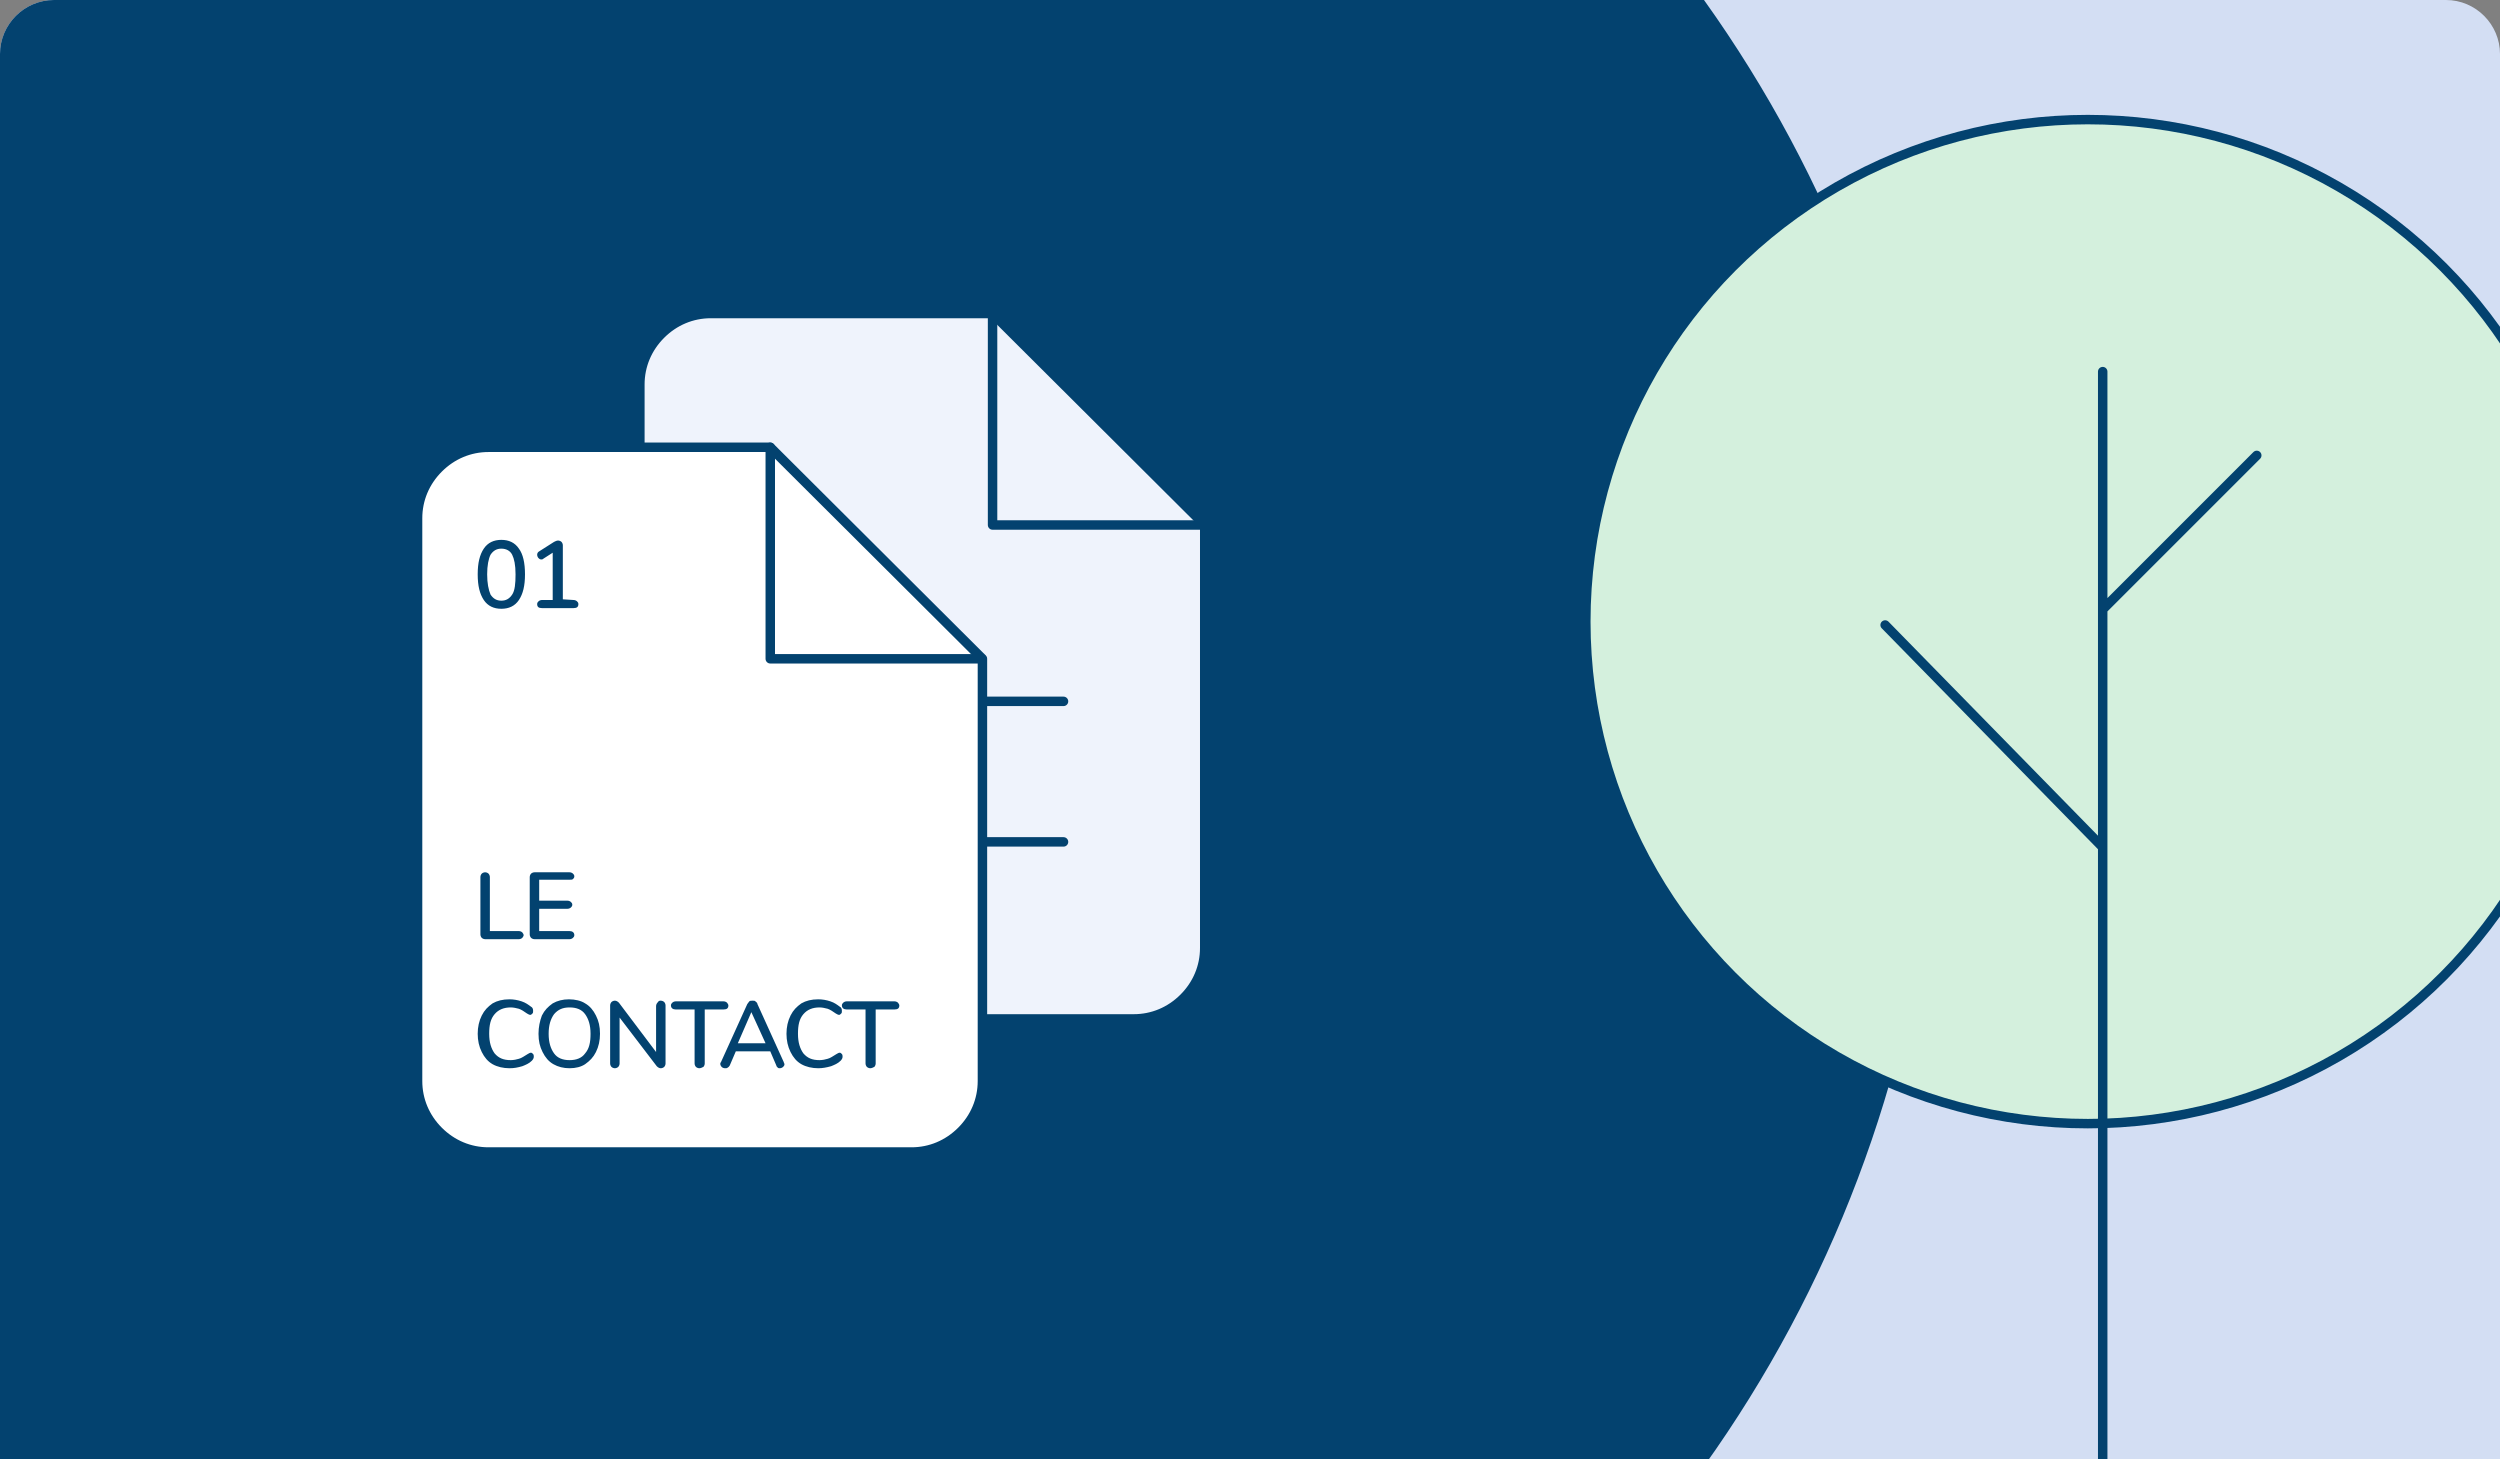 <?xml version="1.0" encoding="utf-8"?>
<!-- Generator: Adobe Illustrator 26.0.1, SVG Export Plug-In . SVG Version: 6.00 Build 0)  -->
<svg version="1.1" id="Calque_1" xmlns="http://www.w3.org/2000/svg" xmlns:xlink="http://www.w3.org/1999/xlink" x="0px" y="0px"
	 viewBox="0 0 370 216" style="enable-background:new 0 0 370 216;" xml:space="preserve">
<rect x="0" y="0" width="370" height="216" fill="#808080" stroke="none"/>
<style type="text/css">
	.st0{clip-path:url(#SVGID_00000031178947986801766810000016762168823828783016_);fill:#D3DEF3;}
	.st1{clip-path:url(#SVGID_00000031178947986801766810000016762168823828783016_);fill:#03426F;}
	
		.st2{clip-path:url(#SVGID_00000031178947986801766810000016762168823828783016_);fill:#EFF3FC;stroke:#03426F;stroke-width:1.4;stroke-linecap:round;stroke-linejoin:round;}
	
		.st3{clip-path:url(#SVGID_00000031178947986801766810000016762168823828783016_);fill:none;stroke:#03426F;stroke-width:1.4;stroke-linecap:round;stroke-linejoin:round;}
	
		.st4{clip-path:url(#SVGID_00000031178947986801766810000016762168823828783016_);fill:#FFFFFF;stroke:#03426F;stroke-width:1.4;stroke-linecap:round;stroke-linejoin:round;}
	.st5{clip-path:url(#SVGID_00000031178947986801766810000016762168823828783016_);fill:#D4F0DD;stroke:#03426F;stroke-width:1.4;}
</style>
<defs>
	<path id="SVGID_1_" d="M0,8c0-4.4,3.6-8,8-8h354c4.4,0,8,3.6,8,8v208H0V8z"/>
</defs>
<clipPath id="SVGID_00000165945650591944998500000003440653213899408282_">
	<use xlink:href="#SVGID_1_"  style="overflow:visible;"/>
</clipPath>
<path style="clip-path:url(#SVGID_00000165945650591944998500000003440653213899408282_);fill:#D3DEF3;" d="M0,8c0-4.4,3.6-8,8-8
	h354c4.4,0,8,3.6,8,8v208H0V8z"/>
<circle style="clip-path:url(#SVGID_00000165945650591944998500000003440653213899408282_);fill:#03426F;" cx="100.5" cy="108.5" r="186.5"/>
<path style="clip-path:url(#SVGID_00000165945650591944998500000003440653213899408282_);fill:#EFF3FC;stroke:#03426F;stroke-width:1.4;stroke-linecap:round;stroke-linejoin:round;" d="
	M146.9,46.4h-41.7c-2.8,0-5.4,1.1-7.4,3.1s-3.1,4.6-3.1,7.4v83.4c0,2.8,1.1,5.4,3.1,7.4s4.6,3.1,7.4,3.1h62.6c2.8,0,5.4-1.1,7.4-3.1
	s3.1-4.6,3.1-7.4V77.7L146.9,46.4z"/>
<path style="clip-path:url(#SVGID_00000165945650591944998500000003440653213899408282_);fill:none;stroke:#03426F;stroke-width:1.4;stroke-linecap:round;stroke-linejoin:round;" d="
	M157.4,124.6h-41.7"/>
<path style="clip-path:url(#SVGID_00000165945650591944998500000003440653213899408282_);fill:none;stroke:#03426F;stroke-width:1.4;stroke-linecap:round;stroke-linejoin:round;" d="
	M157.4,103.8h-41.7"/>
<path style="clip-path:url(#SVGID_00000165945650591944998500000003440653213899408282_);fill:none;stroke:#03426F;stroke-width:1.4;stroke-linecap:round;stroke-linejoin:round;" d="
	M126.1,82.9h-5.2h-5.2"/>
<path style="clip-path:url(#SVGID_00000165945650591944998500000003440653213899408282_);fill:none;stroke:#03426F;stroke-width:1.4;stroke-linecap:round;stroke-linejoin:round;" d="
	M146.9,46.4v31.3h31.3"/>
<path style="clip-path:url(#SVGID_00000165945650591944998500000003440653213899408282_);fill:#FFFFFF;stroke:#03426F;stroke-width:1.4;stroke-linecap:round;stroke-linejoin:round;" d="
	M114,66.2H72.3c-2.8,0-5.4,1.1-7.4,3.1s-3.1,4.6-3.1,7.4V160c0,2.8,1.1,5.4,3.1,7.4s4.6,3.1,7.4,3.1h62.6c2.8,0,5.4-1.1,7.4-3.1
	s3.1-4.6,3.1-7.4V97.5L114,66.2z"/>
<path style="clip-path:url(#SVGID_00000165945650591944998500000003440653213899408282_);fill:none;stroke:#03426F;stroke-width:1.4;stroke-linecap:round;stroke-linejoin:round;" d="
	M114,66.2v31.3h31.3"/>
<path style="clip-path:url(#SVGID_00000165945650591944998500000003440653213899408282_);fill:#03426F;" d="M71.8,139
	c-0.2,0-0.4-0.1-0.5-0.2c-0.1-0.1-0.2-0.3-0.2-0.5v-8.5c0-0.2,0.1-0.4,0.2-0.5s0.3-0.2,0.5-0.2s0.4,0.1,0.5,0.2s0.2,0.3,0.2,0.5v8
	h4.3c0.2,0,0.4,0.1,0.5,0.2c0.1,0.1,0.2,0.3,0.2,0.4s-0.1,0.3-0.2,0.4c-0.1,0.1-0.3,0.2-0.5,0.2L71.8,139L71.8,139z M79.1,139
	c-0.2,0-0.4-0.1-0.5-0.2c-0.1-0.1-0.2-0.3-0.2-0.5v-8.5c0-0.2,0.1-0.4,0.2-0.5s0.3-0.2,0.5-0.2h5.2c0.2,0,0.4,0.1,0.5,0.2
	c0.1,0.1,0.2,0.2,0.2,0.4s-0.1,0.3-0.2,0.4c-0.1,0.1-0.3,0.1-0.5,0.1h-4.5v3.1H84c0.2,0,0.4,0.1,0.5,0.2c0.1,0.1,0.2,0.2,0.2,0.4
	s-0.1,0.3-0.2,0.4c-0.1,0.1-0.3,0.2-0.5,0.2h-4.2v3.3h4.5c0.4,0,0.7,0.2,0.7,0.6c0,0.2-0.1,0.3-0.2,0.4c-0.1,0.1-0.3,0.2-0.5,0.2
	L79.1,139L79.1,139z M75.4,158.1c-0.9,0-1.8-0.2-2.5-0.6c-0.7-0.4-1.2-1-1.6-1.8s-0.6-1.7-0.6-2.7s0.2-1.9,0.6-2.7s0.9-1.3,1.6-1.8
	c0.7-0.4,1.5-0.6,2.5-0.6c0.6,0,1.2,0.1,1.8,0.3c0.6,0.2,1,0.5,1.4,0.8c0.2,0.1,0.3,0.3,0.3,0.6c0,0.2,0,0.3-0.1,0.4
	c-0.1,0.1-0.2,0.2-0.3,0.2c-0.2,0-0.3-0.1-0.5-0.2c-0.4-0.3-0.9-0.6-1.2-0.7c-0.4-0.1-0.8-0.2-1.2-0.2c-1,0-1.8,0.3-2.4,1
	s-0.8,1.6-0.8,2.9c0,1.3,0.3,2.2,0.8,2.9c0.6,0.7,1.3,1,2.4,1c0.4,0,0.9-0.1,1.2-0.2c0.4-0.1,0.8-0.4,1.3-0.7
	c0.2-0.1,0.3-0.2,0.5-0.2c0.1,0,0.2,0.1,0.3,0.2c0.1,0.1,0.1,0.3,0.1,0.4c0,0.2-0.1,0.4-0.3,0.6c-0.4,0.4-0.9,0.6-1.4,0.8
	C76.6,158,76.1,158.1,75.4,158.1z M84.3,158.1c-0.9,0-1.7-0.2-2.4-0.6c-0.7-0.4-1.2-1-1.6-1.8s-0.6-1.6-0.6-2.7c0-1,0.2-1.9,0.5-2.7
	c0.4-0.8,0.9-1.3,1.6-1.8c0.7-0.4,1.5-0.6,2.4-0.6s1.8,0.2,2.4,0.6c0.7,0.4,1.2,1,1.6,1.8s0.6,1.6,0.6,2.7c0,1-0.2,1.9-0.6,2.7
	s-0.9,1.3-1.6,1.8C86,157.9,85.2,158.1,84.3,158.1z M84.3,156.9c1,0,1.8-0.3,2.3-1c0.6-0.7,0.8-1.6,0.8-2.9s-0.3-2.2-0.8-2.9
	s-1.3-1-2.3-1s-1.7,0.3-2.3,1c-0.5,0.7-0.8,1.6-0.8,2.9s0.3,2.2,0.8,2.9C82.5,156.6,83.3,156.9,84.3,156.9z M97.8,148.1
	c0.2,0,0.4,0.1,0.5,0.2c0.1,0.1,0.2,0.3,0.2,0.5v8.6c0,0.2-0.1,0.4-0.2,0.5s-0.3,0.2-0.5,0.2s-0.4-0.1-0.6-0.3l-5.5-7.2v6.8
	c0,0.2-0.1,0.4-0.2,0.5s-0.3,0.2-0.5,0.2s-0.4-0.1-0.5-0.2c-0.1-0.1-0.2-0.3-0.2-0.5v-8.6c0-0.2,0.1-0.4,0.2-0.5s0.3-0.2,0.5-0.2
	s0.4,0.1,0.6,0.3l5.5,7.3v-6.8c0-0.2,0.1-0.4,0.2-0.5C97.5,148.1,97.6,148.1,97.8,148.1z M103.5,158.1c-0.2,0-0.4-0.1-0.5-0.2
	c-0.1-0.1-0.2-0.3-0.2-0.5v-8H100c-0.4,0-0.7-0.2-0.7-0.6c0-0.2,0.1-0.3,0.2-0.4c0.1-0.1,0.3-0.2,0.5-0.2h7.1c0.2,0,0.4,0.1,0.5,0.2
	c0.1,0.1,0.2,0.3,0.2,0.4c0,0.4-0.2,0.6-0.7,0.6h-2.8v8c0,0.2-0.1,0.4-0.2,0.5C103.9,158,103.7,158.1,103.5,158.1z M116,157.2
	c0,0.1,0.1,0.2,0.1,0.3c0,0.2-0.1,0.3-0.2,0.4c-0.1,0.1-0.3,0.2-0.5,0.2c-0.1,0-0.2,0-0.3-0.1c-0.1-0.1-0.2-0.2-0.2-0.3l-0.9-2.1
	h-5.1l-0.9,2.1c-0.1,0.1-0.1,0.2-0.3,0.3c-0.1,0.1-0.2,0.1-0.4,0.1c-0.2,0-0.4-0.1-0.5-0.2c-0.1-0.1-0.2-0.3-0.2-0.4
	c0-0.1,0-0.2,0.1-0.3l3.9-8.6c0.1-0.1,0.2-0.3,0.3-0.4c0.1-0.1,0.3-0.1,0.5-0.1s0.3,0,0.4,0.1s0.3,0.2,0.3,0.4L116,157.2z
	 M109.2,154.4h4.1l-2.1-4.6L109.2,154.4z M121.1,158.1c-0.9,0-1.8-0.2-2.5-0.6c-0.7-0.4-1.2-1-1.6-1.8s-0.6-1.7-0.6-2.7
	s0.2-1.9,0.6-2.7s0.9-1.3,1.6-1.8c0.7-0.4,1.5-0.6,2.5-0.6c0.6,0,1.2,0.1,1.8,0.3c0.6,0.2,1,0.5,1.4,0.8c0.2,0.1,0.3,0.3,0.3,0.6
	c0,0.2,0,0.3-0.1,0.4c-0.1,0.1-0.2,0.2-0.3,0.2c-0.2,0-0.3-0.1-0.5-0.2c-0.4-0.3-0.9-0.6-1.2-0.7c-0.4-0.1-0.8-0.2-1.2-0.2
	c-1,0-1.8,0.3-2.4,1s-0.8,1.6-0.8,2.9c0,1.3,0.3,2.2,0.8,2.9c0.6,0.7,1.3,1,2.4,1c0.4,0,0.9-0.1,1.2-0.2c0.4-0.1,0.8-0.4,1.3-0.7
	c0.2-0.1,0.3-0.2,0.5-0.2c0.1,0,0.2,0.1,0.3,0.2c0.1,0.1,0.1,0.3,0.1,0.4c0,0.2-0.1,0.4-0.3,0.6c-0.4,0.4-0.9,0.6-1.4,0.8
	C122.3,158,121.7,158.1,121.1,158.1z M128.8,158.1c-0.2,0-0.4-0.1-0.5-0.2c-0.1-0.1-0.2-0.3-0.2-0.5v-8h-2.8c-0.4,0-0.7-0.2-0.7-0.6
	c0-0.2,0.1-0.3,0.2-0.4c0.1-0.1,0.3-0.2,0.5-0.2h7.1c0.2,0,0.4,0.1,0.5,0.2c0.1,0.1,0.2,0.3,0.2,0.4c0,0.4-0.2,0.6-0.7,0.6h-2.8v8
	c0,0.2-0.1,0.4-0.2,0.5C129.2,158,129,158.1,128.8,158.1z"/>
<path style="clip-path:url(#SVGID_00000165945650591944998500000003440653213899408282_);fill:#03426F;" d="M74.2,90.1
	c-1.1,0-2-0.4-2.6-1.3s-0.9-2.1-0.9-3.8c0-1.7,0.3-2.9,0.9-3.8s1.5-1.3,2.6-1.3s2,0.4,2.6,1.3c0.6,0.8,0.9,2.1,0.9,3.8
	s-0.3,2.9-0.9,3.8S75.3,90.1,74.2,90.1z M74.2,88.9c0.7,0,1.2-0.3,1.6-0.9s0.5-1.6,0.5-3s-0.2-2.3-0.5-2.9s-0.9-0.9-1.6-0.9
	s-1.2,0.3-1.6,0.9c-0.3,0.6-0.5,1.6-0.5,2.9s0.2,2.3,0.5,3C73,88.6,73.5,88.9,74.2,88.9z M84.9,88.8c0.2,0,0.4,0.1,0.5,0.2
	s0.2,0.2,0.2,0.4c0,0.4-0.2,0.6-0.7,0.6h-4.7c-0.5,0-0.7-0.2-0.7-0.6c0-0.2,0.1-0.3,0.2-0.4s0.3-0.2,0.5-0.2h1.6v-7l-1.4,0.9
	c-0.1,0.1-0.2,0.1-0.3,0.1c-0.2,0-0.3-0.1-0.4-0.2s-0.2-0.3-0.2-0.5s0.1-0.4,0.3-0.5l2.2-1.4c0.2-0.1,0.4-0.2,0.6-0.2
	s0.4,0.1,0.5,0.2s0.2,0.3,0.2,0.5v8L84.9,88.8L84.9,88.8z"/>
<circle style="clip-path:url(#SVGID_00000165945650591944998500000003440653213899408282_);fill:#D4F0DD;stroke:#03426F;stroke-width:1.4;" cx="309" cy="92" r="74.3"/>
<path style="clip-path:url(#SVGID_00000165945650591944998500000003440653213899408282_);fill:none;stroke:#03426F;stroke-width:1.4;stroke-linecap:round;stroke-linejoin:round;" d="
	M311.2,55v35.2 M311.2,275V125.4 M311.2,125.4L279,92.5 M311.2,125.4V90.2 M311.2,90.2L334,67.4"/>
</svg>
